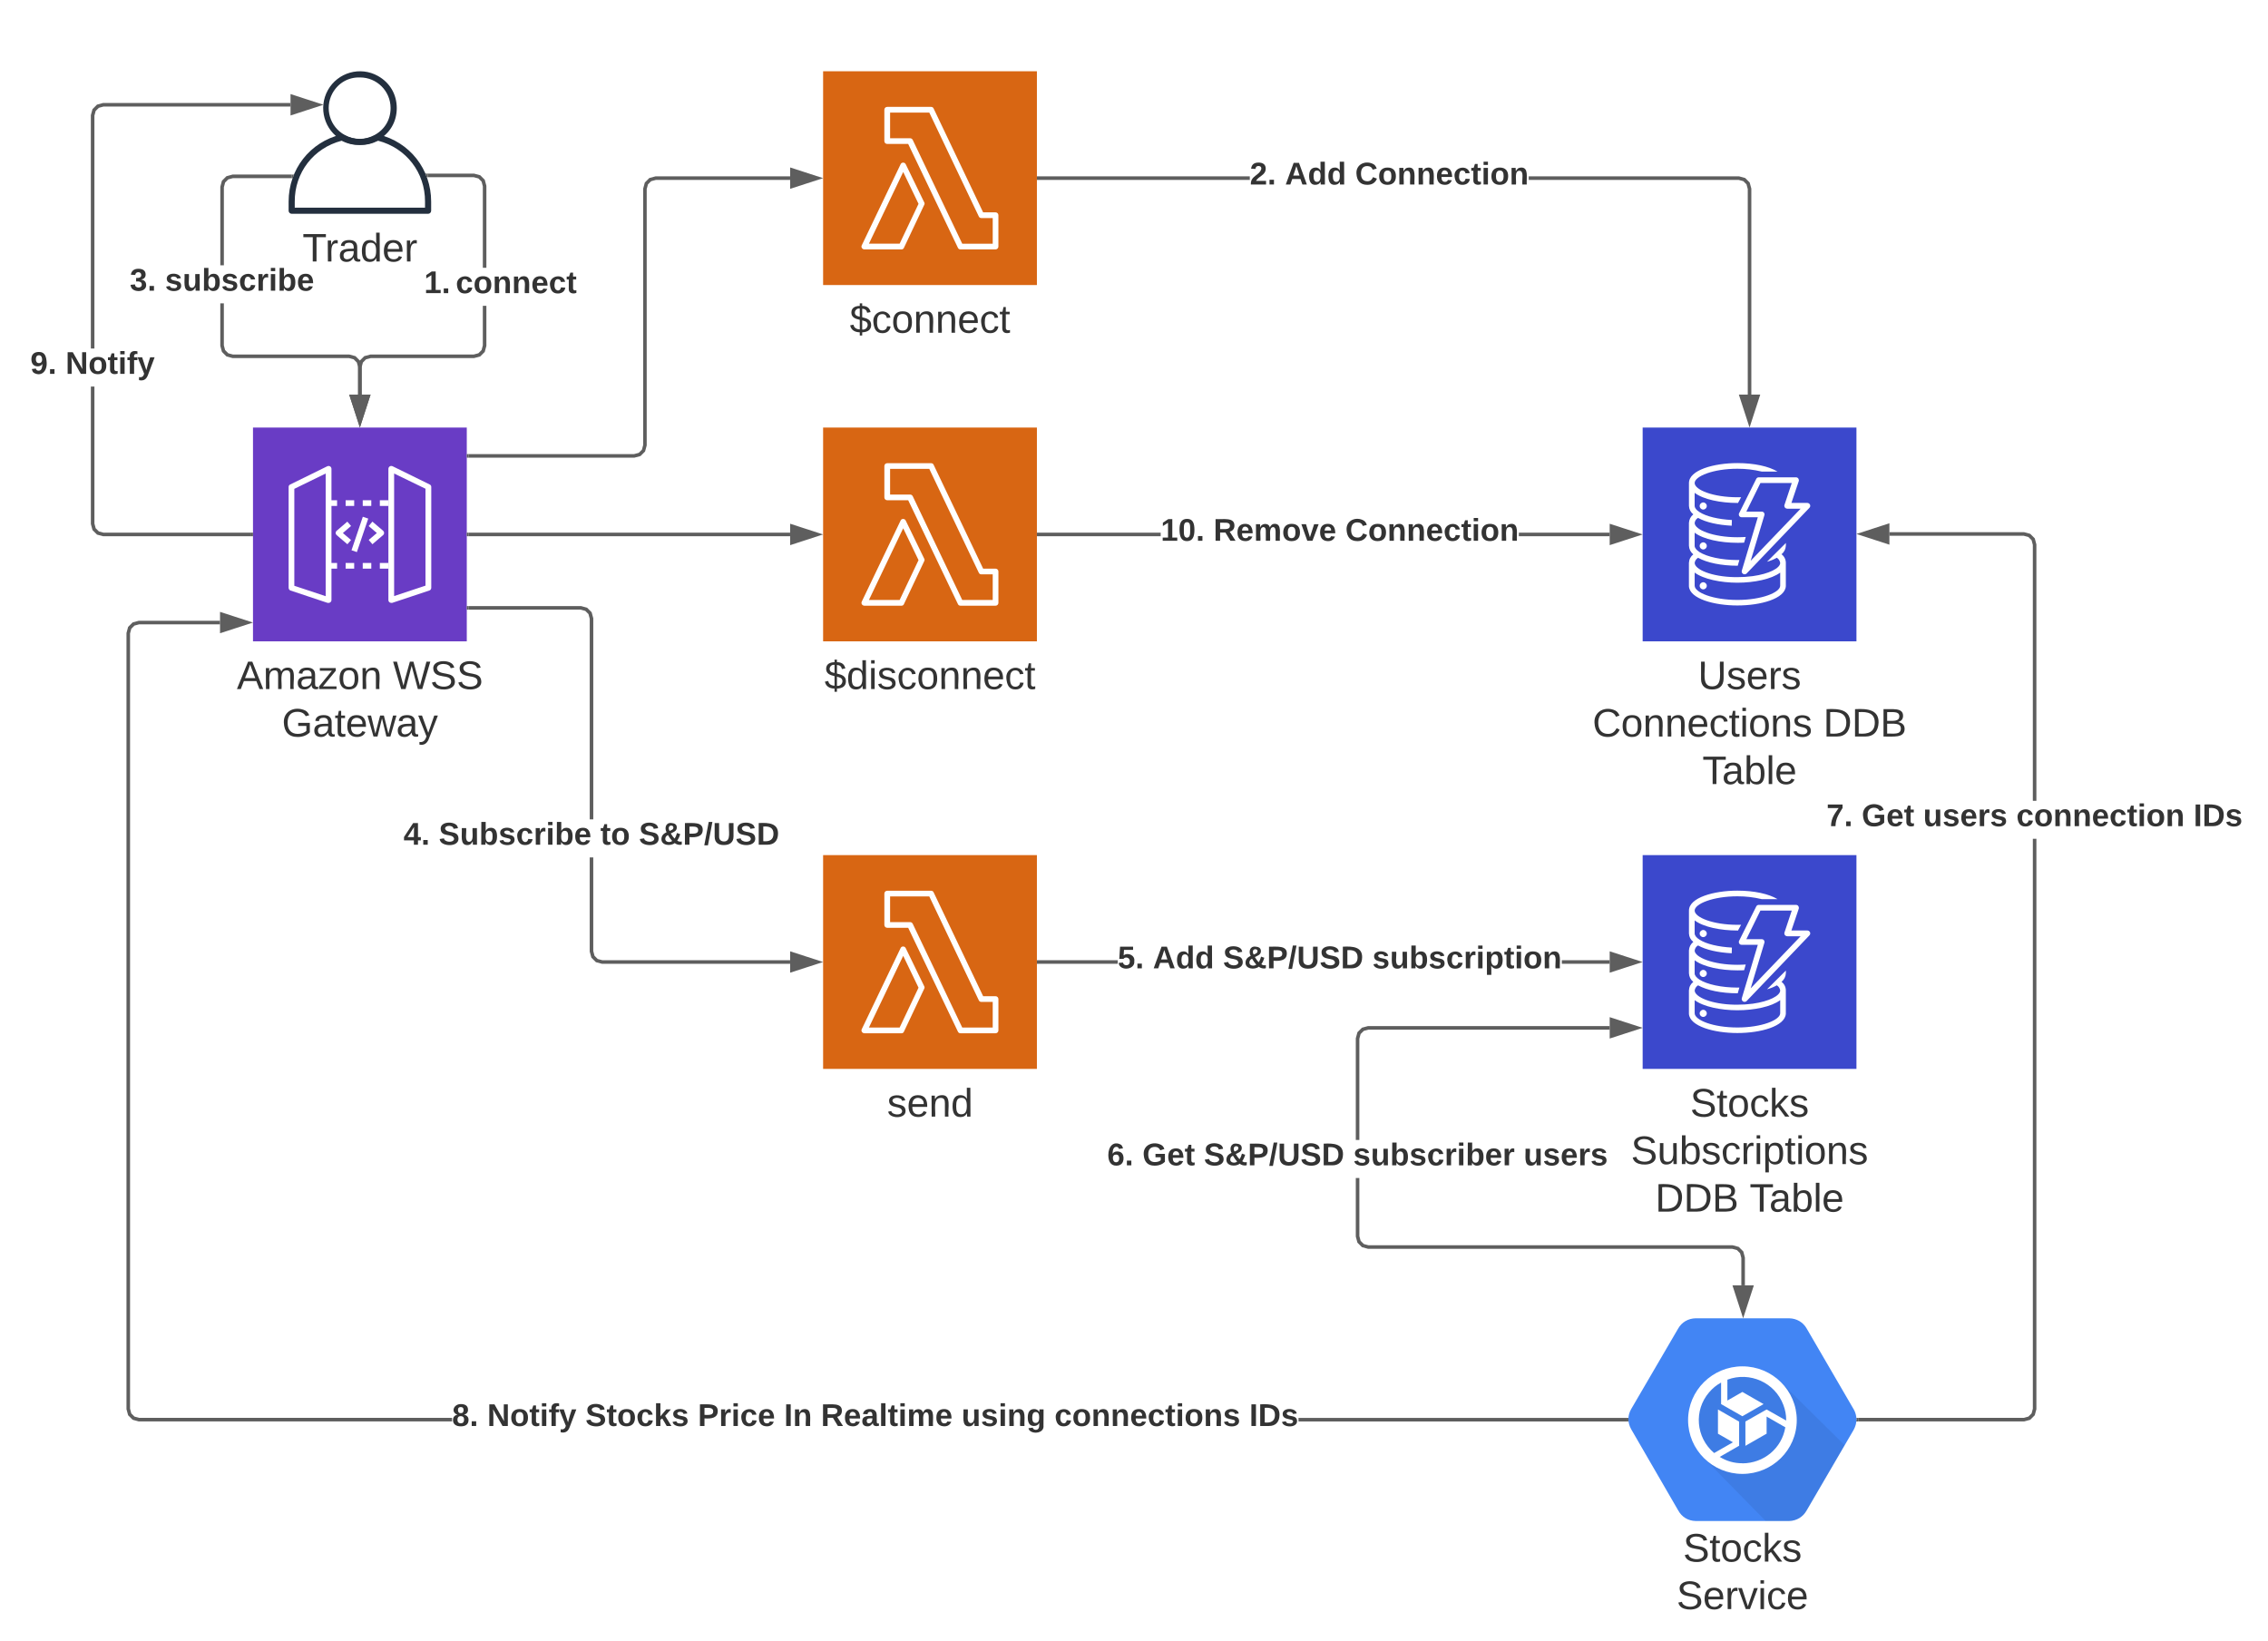 <svg xmlns="http://www.w3.org/2000/svg" xmlns:xlink="http://www.w3.org/1999/xlink" xmlns:lucid="lucid" width="1273" height="921"><g transform="translate(-398 0)" lucid:page-tab-id="0_0"><path d="M0 0h1870.87v1322.83H0z" fill="#fff"/><path d="M540 240h120v120H540V240z" stroke="#fff" stroke-opacity="0" fill="#693cc5"/><path d="M617.6 338.42c-.35 0-.64-.15-.93-.3-.43-.3-.67-.78-.67-1.3v-73.63c0-.55.3-1.1.77-1.4.48-.3 1.08-.3 1.6-.07l20.8 10.22c.56.23.9.77.9 1.38v56.56c.02.76-.4 1.37-1.1 1.6l-20.8 6.92h-.56zm1.62-72.62v68.78l17.6-5.84v-54.4zM582.4 338.42h-.52l-20.8-6.92c-.67-.23-1.1-.92-1.08-1.6v-56.57c0-.6.33-1.15.9-1.38l20.8-10.22c.52-.23 1.1-.23 1.6.08.48.3.75.85.75 1.4v73.6c0 .54-.24 1-.68 1.3-.28.24-.6.32-.98.32zm-19.2-9.6l17.6 5.83V265.8l-17.6 8.6z" stroke="#fff" stroke-opacity="0" fill="#fff"/><path d="M616 284h-4.8v-3.2h4.8zm-9.6 0h-4.8v-3.2h4.8zm-9.6 0H592v-3.2h4.8zm-9.6 0h-4.8v-3.2h4.8zM616 319.2h-4.8V316h4.8zm-9.6 0h-4.8V316h4.8zm-9.6 0H592V316h4.8zm-9.6 0h-4.8V316h4.8zM592.98 305.5l-6.02-5.13c-.67-.57-.75-1.6-.18-2.26l.18-.17 6-5.13 2.08 2.43-4.58 3.97 4.58 3.92zM607.04 305.5l-2.08-2.42 4.57-3.88-4.6-3.9 2.1-2.5 6 5.12c.68.57.76 1.6.2 2.26-.07.06-.12.12-.2.17z" stroke="#fff" stroke-opacity="0" fill="#fff"/><path d="M595.3 308.87l6.35-18.8 3.04 1.03-6.37 18.8-3.04-1.03z" stroke="#fff" stroke-opacity="0" stroke-width=".32" fill="#fff"/><use xlink:href="#a" transform="matrix(1,0,0,1,510,369) translate(20.926 17.778)"/><use xlink:href="#b" transform="matrix(1,0,0,1,510,369) translate(108.519 17.778)"/><use xlink:href="#c" transform="matrix(1,0,0,1,510,369) translate(46.204 44.444)"/><path d="M1320 240h120v120h-120V240z" stroke="#fff" stroke-opacity="0" stroke-width="2" fill="#3b48cc"/><path d="M1400.4 304.78l-10.6 10.55c2-.56 3.65-1.2 5.5-2.24 1.1.63 1.68 1.67 1.9 2.87 0 2.96-6.2 6.16-15.4 7.44-3.05.4-5.55.56-8.6.56h-1.58c-12.95-.24-22.42-4.3-22.42-8 .17-1.2.82-2.15 1.9-2.87 5 2.8 13.18 4.47 22.1 4.47h.17l.92-3.2h-1.1c-8.8 0-16.98-1.76-21.28-4.47-1.74-1.12-2.72-2.4-2.72-3.44v-7.44c4.9 3.76 14.64 5.68 24 5.68 1.25 0 2.5 0 3.76-.08l.92-3.2c-1.63.08-3.1.16-4.68.16-13.7 0-24-4.23-24-8 .17-1.27.82-2.23 1.9-2.87 4.42 2.5 11.22 4 18.9 4.4l.1-3.2c-7.56-.4-14.42-2-18.18-4.47-1.74-1.04-2.66-2.3-2.72-3.43v-7.36c4.9 3.76 14.64 5.68 24 5.68h.33l1.74-3.2h-2.07c-13.7 0-24-4.16-24-8 0-3.75 10.3-8 24-8 4.85 0 8.98.5 13.72 1.6h8.8c-4.83-2.95-13.1-4.78-22.52-4.78-13.17 0-27.2 3.9-27.2 11.2V284c.1 1.92.92 3.5 2.44 4.7-1.52 1.3-2.34 2.9-2.45 4.8v12.8c.1 2 .92 3.6 2.44 4.87-1.52 1.2-2.34 2.8-2.45 4.8V329.07c.43 7.05 14.2 10.8 27.2 10.8s26.78-3.75 27.2-10.87V315.88c-.04-1.9-.9-3.6-2.44-4.78 1.53-1.2 2.34-2.88 2.45-4.8zm-3.2 23.98c0 3.76-10.28 8-24 8-13.7 0-24-4.16-24-8v-7.35c4.9 3.68 14.64 5.68 24 5.68s19.1-2 24-5.67z" stroke="#fff" stroke-opacity="0" stroke-width="2" fill="#fff"/><path d="M1356 284.03c0 1.1-.9 2-2 2s-2-.9-2-2 .9-2 2-2 2 .9 2 2zM1356 306.43c0 1.1-.9 2-2 2s-2-.9-2-2 .9-2 2-2 2 .9 2 2zM1356 328.83c0 1.1-.9 2-2 2s-2-.9-2-2 .9-2 2-2 2 .9 2 2zM1377.2 322.37c-.3 0-.53-.06-.8-.22-.66-.38-.94-1.14-.74-1.85l8.98-29.95h-9.06c-.88.06-1.6-.65-1.6-1.58 0-.27.04-.54.2-.76l9.58-19.2c.28-.56.8-.88 1.45-.88h20.8c.9-.06 1.62.65 1.66 1.52.04.22 0 .38-.04.6l-4.13 12.25h8.97c.88.05 1.6.76 1.6 1.63 0 .43-.16.76-.44 1.1l-35.2 36.8c-.32.37-.72.54-1.24.54zm1-35.18h8.6c.53 0 .97.2 1.3.6.27.43.4.92.23 1.4l-7.7 25.6 28.03-29.24h-7.46c-.88 0-1.64-.65-1.68-1.52 0-.22 0-.44.08-.6l4.1-12.3h-17.6z" stroke="#fff" stroke-opacity="0" stroke-width="2" fill="#fff"/><use xlink:href="#d" transform="matrix(1,0,0,1,1290,369) translate(61.049 17.778)"/><use xlink:href="#e" transform="matrix(1,0,0,1,1290,369) translate(1.852 44.444)"/><use xlink:href="#f" transform="matrix(1,0,0,1,1290,369) translate(131.358 44.444)"/><use xlink:href="#g" transform="matrix(1,0,0,1,1290,369) translate(63.519 71.111)"/><path d="M860 40h120v120H860V40z" stroke="#fff" stroke-opacity="0" stroke-width="2" fill="#d86613"/><path d="M956.8 140h-19.72c-.64 0-1.15-.32-1.4-.88L907.75 80.8h-11.78c-.9 0-1.6-.72-1.6-1.6V61.6c0-.88.7-1.6 1.6-1.6h24.65c.64 0 1.15.32 1.4.88l27.8 58.32h6.97c.9 0 1.6.72 1.6 1.6v17.6c0 .88-.7 1.6-1.6 1.6zm-18.7-3.2h17.1v-14.4h-6.4c-.64 0-1.15-.32-1.4-.88L919.6 63.2H897.6v14.4h11.2c.65 0 1.16.32 1.48.88z" stroke="#fff" stroke-opacity="0" stroke-width="2" fill="#fff"/><path d="M903.96 140h-20.8c-.55 0-1.05-.3-1.37-.73-.33-.54-.33-1.12-.08-1.6L903.5 92.2c.24-.58.8-.92 1.4-.92.65 0 1.18.34 1.46.88l10.4 21.43c.26.43.26.92 0 1.4L905.42 139c-.2.63-.77 1.02-1.44 1.02zm-18.24-3.22h17.24l10.6-22.36-8.6-17.88z" stroke="#fff" stroke-opacity="0" stroke-width="2" fill="#fff"/><use xlink:href="#h" transform="matrix(1,0,0,1,830,169) translate(44.938 17.778)"/><path d="M841.5 101h-75.37l-2.64.7-1.8 1.8-.7 2.63v143.9l-.92 3.42-2.53 2.53-3.42.92H661v-2h92.87l2.64-.7 1.8-1.8.7-2.63v-143.9l.92-3.42 2.53-2.53 3.42-.92h75.63z" fill="#5e5e5e"/><path d="M661.03 256.9H660v-2h1.03zM856.76 100l-14.26 4.64v-9.28z" fill="#5e5e5e"/><path d="M860 100l-18.5 6V94zm-16.5 3.26l10.03-3.26-10.03-3.26z" fill="#5e5e5e"/><path d="M860 240h120v120H860V240z" stroke="#fff" stroke-opacity="0" stroke-width="2" fill="#d86613"/><path d="M956.8 340h-19.72c-.64 0-1.15-.32-1.4-.88l-27.92-58.32h-11.78c-.9 0-1.6-.72-1.6-1.6v-17.6c0-.88.7-1.6 1.6-1.6h24.65c.64 0 1.15.32 1.4.88l27.8 58.32h6.97c.9 0 1.6.72 1.6 1.6v17.6c0 .88-.7 1.6-1.6 1.6zm-18.7-3.2h17.1v-14.4h-6.4c-.64 0-1.15-.32-1.4-.88l-27.8-58.32H897.6v14.4h11.2c.65 0 1.16.32 1.48.88z" stroke="#fff" stroke-opacity="0" stroke-width="2" fill="#fff"/><path d="M903.96 340h-20.8c-.55 0-1.05-.3-1.37-.73-.33-.54-.33-1.12-.08-1.6l21.78-45.46c.24-.58.8-.92 1.4-.92.65 0 1.18.34 1.46.88l10.4 21.43c.26.43.26.92 0 1.4L905.42 339c-.2.63-.77 1.02-1.44 1.02zm-18.24-3.22h17.24l10.6-22.36-8.6-17.88z" stroke="#fff" stroke-opacity="0" stroke-width="2" fill="#fff"/><use xlink:href="#i" transform="matrix(1,0,0,1,830,369) translate(30.772 17.778)"/><path d="M1377.55 99.92l2.53 2.53.92 3.42V221.5h-2V106.13l-.7-2.64-1.8-1.8-2.63-.7h-117.82v-2h118.08zM981 101v-2h118.5v2z" fill="#5e5e5e"/><path d="M981.03 101H980v-2h1.03zM1380 236.76l-4.64-14.26h9.28z" fill="#5e5e5e"/><path d="M1380 240l-6-18.5h12zm-3.26-16.5l3.26 10.03 3.26-10.03z" fill="#5e5e5e"/><use xlink:href="#j" transform="matrix(1,0,0,1,1099.51,89.333) translate(0 14.222)"/><use xlink:href="#k" transform="matrix(1,0,0,1,1099.51,89.333) translate(19.753 14.222)"/><use xlink:href="#l" transform="matrix(1,0,0,1,1099.51,89.333) translate(59.111 14.222)"/><path d="M1049.48 301H981v-2h68.48zm252.02 0h-50.98v-2h50.98z" fill="#5e5e5e"/><path d="M981.03 301H980v-2h1.03zM1316.76 300l-14.26 4.64v-9.28z" fill="#5e5e5e"/><path d="M1320 300l-18.5 6v-12zm-16.5 3.26l10.03-3.26-10.03-3.26z" fill="#5e5e5e"/><use xlink:href="#m" transform="matrix(1,0,0,1,1049.481,289.333) translate(0 14.222)"/><use xlink:href="#n" transform="matrix(1,0,0,1,1049.481,289.333) translate(29.63 14.222)"/><use xlink:href="#l" transform="matrix(1,0,0,1,1049.481,289.333) translate(103.605 14.222)"/><path d="M638.32 120h-76.64c-.88 0-1.68-.76-1.68-1.7v-5.12c0-18.18 11.92-33.43 29.52-37.7.48-.1.88-.05 1.28.17 5.92 3.2 12.48 3.2 18.4 0 .4-.22.8-.26 1.2-.17C628.08 79.75 640 95 640 113.18v5.13c0 .94-.8 1.7-1.68 1.7zm-74.88-3.43h73.12v-3.4C636.64 96.83 626 83.1 610.24 79c-3.36 1.65-6.48 2.4-10.24 2.4s-6.88-.7-10.24-2.4c-15.76 4.1-26.4 17.82-26.32 34.18z" stroke="#fff" stroke-opacity="0" fill="#232f3e"/><path d="M600 81.3c-3.67 0-6.8-.78-10.03-2.56-9.95-5.58-13.5-18.2-7.93-28.17 5.58-9.95 18.17-13.5 28.1-7.93 6.72 3.76 10.56 10.33 10.56 18.05 0 7.76-3.93 14.36-10.74 18.04-3.22 1.73-6.32 2.56-9.95 2.56zm0-37.83c-6.6-.17-12.26 3.18-15.44 8.96-4.5 8.4-1.4 18.8 6.94 23.34 5.4 2.93 11.36 2.93 16.77 0 5.7-3.1 9-8.68 8.96-15.2-.04-9.5-7.76-17.14-17.22-17.1z" stroke="#fff" stroke-opacity="0" fill="#232f3e"/><use xlink:href="#o" transform="matrix(1,0,0,1,530,129) translate(37.778 17.778)"/><path d="M661 300h180.5" stroke="#5e5e5e" stroke-width="2" fill="none"/><path d="M661.03 301H660v-2h1.03z" fill="#5e5e5e"/><path d="M856.76 300l-14.26 4.64v-9.28z" stroke="#5e5e5e" stroke-width="2" fill="#5e5e5e"/><path d="M1025.36 541H981v-2h44.36zm276.14 0h-26.86v-2h26.86z" fill="#5e5e5e"/><path d="M981.03 541H980v-2h1.03zM1316.76 540l-14.26 4.64v-9.28z" fill="#5e5e5e"/><path d="M1320 540l-18.5 6v-12zm-16.5 3.26l10.03-3.26-10.03-3.26z" fill="#5e5e5e"/><use xlink:href="#p" transform="matrix(1,0,0,1,1025.358,529.333) translate(0 14.222)"/><use xlink:href="#k" transform="matrix(1,0,0,1,1025.358,529.333) translate(19.753 14.222)"/><use xlink:href="#q" transform="matrix(1,0,0,1,1025.358,529.333) translate(59.111 14.222)"/><use xlink:href="#r" transform="matrix(1,0,0,1,1025.358,529.333) translate(142.914 14.222)"/><path d="M860 480h120v120H860V480z" stroke="#fff" stroke-opacity="0" stroke-width="2" fill="#d86613"/><path d="M956.8 580h-19.72c-.64 0-1.15-.32-1.4-.88l-27.92-58.32h-11.78c-.9 0-1.6-.72-1.6-1.6v-17.6c0-.88.7-1.6 1.6-1.6h24.65c.64 0 1.15.32 1.4.88l27.8 58.32h6.97c.9 0 1.6.72 1.6 1.6v17.6c0 .88-.7 1.6-1.6 1.6zm-18.7-3.2h17.1v-14.4h-6.4c-.64 0-1.15-.32-1.4-.88l-27.8-58.32H897.6v14.4h11.2c.65 0 1.16.32 1.48.88z" stroke="#fff" stroke-opacity="0" stroke-width="2" fill="#fff"/><path d="M903.96 580h-20.8c-.55 0-1.05-.3-1.37-.73-.33-.54-.33-1.12-.08-1.6l21.78-45.46c.24-.58.8-.92 1.4-.92.65 0 1.18.34 1.46.88l10.4 21.43c.26.43.26.92 0 1.4L905.42 579c-.2.63-.77 1.02-1.44 1.02zm-18.24-3.22h17.24l10.6-22.36-8.6-17.88z" stroke="#fff" stroke-opacity="0" stroke-width="2" fill="#fff"/><use xlink:href="#s" transform="matrix(1,0,0,1,830,609) translate(65.926 17.778)"/><path d="M731 533.87l.7 2.64 1.8 1.8 2.63.7H841.5v2H735.87l-3.42-.92-2.53-2.53-.92-3.42v-52.86h2zm-3.45-192.74l2.53 2.53.92 3.4v112.88h-2v-112.6l-.7-2.64-1.8-1.78-2.63-.72H661v-2h63.13z" fill="#5e5e5e"/><path d="M661.03 342.2H660v-2h1.03zM856.76 540l-14.26 4.64v-9.28z" fill="#5e5e5e"/><path d="M860 540l-18.5 6v-12zm-16.5 3.26l10.03-3.26-10.03-3.26z" fill="#5e5e5e"/><use xlink:href="#t" transform="matrix(1,0,0,1,624.519,459.936) translate(0 14.222)"/><use xlink:href="#u" transform="matrix(1,0,0,1,624.519,459.936) translate(19.753 14.222)"/><use xlink:href="#v" transform="matrix(1,0,0,1,624.519,459.936) translate(110.469 14.222)"/><use xlink:href="#w" transform="matrix(1,0,0,1,624.519,459.936) translate(132.099 14.222)"/><path d="M1541 791.03l-.92 3.4-2.53 2.54-3.42.92h-93.17v-2h92.9l2.65-.72 1.8-1.78.7-2.64v-319.9h2zm-3.45-491.38l2.53 2.53.92 3.42v143.92h-2V305.86l-.7-2.64-1.8-1.78-2.63-.7h-75.37v-2h75.63z" fill="#5e5e5e"/><path d="M1440.98 797.9h-1.13l.15-1.37-.1-.63h1.08zM1457.5 304.36l-14.26-4.63 14.26-4.64z" fill="#5e5e5e"/><path d="M1458.5 305.74l-18.5-6 18.5-6.02zm-12.03-6l10.03 3.25v-6.53z" fill="#5e5e5e"/><use xlink:href="#x" transform="matrix(1,0,0,1,1423.185,449.519) translate(0 14.222)"/><use xlink:href="#y" transform="matrix(1,0,0,1,1423.185,449.519) translate(19.753 14.222)"/><use xlink:href="#z" transform="matrix(1,0,0,1,1423.185,449.519) translate(54.272 14.222)"/><use xlink:href="#A" transform="matrix(1,0,0,1,1423.185,449.519) translate(106.568 14.222)"/><use xlink:href="#B" transform="matrix(1,0,0,1,1423.185,449.519) translate(206.025 14.222)"/><path d="M521.5 350.46h-45.37l-2.64.7-1.8 1.8-.7 2.63v435.16l.7 2.64 1.8 1.78 2.63.72h175.6v2H475.86l-3.42-.93-2.53-2.53-.92-3.4v-435.7l.92-3.43 2.53-2.52 3.42-.92h45.63zm789.55 445.44v2h-184.22v-2z" fill="#5e5e5e"/><path d="M1312 796.54l.18 1.36h-1.16v-2h1.07zM536.76 349.46l-14.26 4.64v-9.28z" fill="#5e5e5e"/><path d="M540 349.46l-18.5 6v-12zm-16.5 3.26l10.03-3.26-10.03-3.26z" fill="#5e5e5e"/><use xlink:href="#C" transform="matrix(1,0,0,1,651.721,786.228) translate(0 14.222)"/><use xlink:href="#D" transform="matrix(1,0,0,1,651.721,786.228) translate(19.753 14.222)"/><use xlink:href="#E" transform="matrix(1,0,0,1,651.721,786.228) translate(74.864 14.222)"/><use xlink:href="#F" transform="matrix(1,0,0,1,651.721,786.228) translate(137.975 14.222)"/><use xlink:href="#G" transform="matrix(1,0,0,1,651.721,786.228) translate(186.37 14.222)"/><use xlink:href="#H" transform="matrix(1,0,0,1,651.721,786.228) translate(207.062 14.222)"/><use xlink:href="#I" transform="matrix(1,0,0,1,651.721,786.228) translate(285.975 14.222)"/><use xlink:href="#J" transform="matrix(1,0,0,1,651.721,786.228) translate(338.173 14.222)"/><use xlink:href="#B" transform="matrix(1,0,0,1,651.721,786.228) translate(447.506 14.222)"/><path d="M671 194.13l-.92 3.42-2.53 2.53-3.42.92h-58l-2.64.7-1.8 1.8-.7 2.63v15.37h-2v-15.63l.92-3.42 2.53-2.53 3.42-.92h58l2.64-.7 1.8-1.8.7-2.63v-22.2h2zm-3.45-95.76l2.53 2.53.92 3.4v46.03h-2v-45.75l-.7-2.64-1.8-1.78-2.63-.7h-25.72v-2h25.98z" fill="#5e5e5e"/><path d="M638.17 99.45h-.67l-.66-1.88-.06-.12h1.4zM600 236.76l-4.64-14.26h9.28z" fill="#5e5e5e"/><path d="M600 240l-6-18.5h12zm-3.26-16.5l3.26 10.03 3.26-10.03z" fill="#5e5e5e"/><use xlink:href="#K" transform="matrix(1,0,0,1,636.025,150.329) translate(0 14.222)"/><use xlink:href="#L" transform="matrix(1,0,0,1,636.025,150.329) translate(17.778 14.222)"/><path d="M523.65 193.87l.7 2.64 1.8 1.8 2.63.7h65.35l3.42.92 2.53 2.53.92 3.42v15.63h-2v-15.37l-.7-2.64-1.8-1.8-2.63-.7h-65.35l-3.42-.92-2.53-2.53-.92-3.42v-23.85h2zm38-93.88h-32.87l-2.64.7-1.78 1.78-.7 2.65v43.82h-2v-44.1l.9-3.4 2.54-2.53 3.42-.93h33.13z" fill="#5e5e5e"/><path d="M562.3 100h-.68v-2H563zM600 236.76l-4.64-14.26h9.28z" fill="#5e5e5e"/><path d="M600 240l-6-18.5h12zm-3.26-16.5l3.26 10.03 3.26-10.03z" fill="#5e5e5e"/><g><use xlink:href="#M" transform="matrix(1,0,0,1,470.871,148.947) translate(0 14.222)"/><use xlink:href="#N" transform="matrix(1,0,0,1,470.871,148.947) translate(19.753 14.222)"/></g><path d="M451 293.87l.7 2.64 1.8 1.8 2.63.7H539v2h-83.13l-3.42-.92-2.53-2.53-.92-3.42v-77.16h2zM561.07 59.8H456.13l-2.64.72-1.8 1.78-.7 2.64v130.7h-2V64.66l.92-3.4 2.53-2.54 3.42-.92h105.2z" fill="#5e5e5e"/><path d="M540 301h-1.03v-2H540zM576.33 58.8l-14.26 4.64v-9.27z" fill="#5e5e5e"/><path d="M579.57 58.8l-18.5 6.02V52.8zm-16.5 3.26l10.03-3.25-10.03-3.25z" fill="#5e5e5e"/><g><use xlink:href="#O" transform="matrix(1,0,0,1,415.037,195.632) translate(0 14.222)"/><use xlink:href="#P" transform="matrix(1,0,0,1,415.037,195.632) translate(19.753 14.222)"/></g><path d="M1320 480h120v120h-120V480z" stroke="#fff" stroke-opacity="0" stroke-width="2" fill="#3b48cc"/><path d="M1400.4 544.78l-10.6 10.55c2-.56 3.65-1.2 5.5-2.24 1.1.63 1.68 1.67 1.9 2.87 0 2.96-6.2 6.16-15.4 7.44-3.05.4-5.55.56-8.6.56h-1.58c-12.95-.24-22.42-4.3-22.42-8 .17-1.2.82-2.15 1.9-2.87 5 2.8 13.18 4.47 22.1 4.47h.17l.92-3.2h-1.1c-8.8 0-16.98-1.76-21.28-4.47-1.74-1.12-2.72-2.4-2.72-3.44v-7.44c4.9 3.76 14.64 5.68 24 5.68 1.25 0 2.5 0 3.76-.08l.92-3.2c-1.63.08-3.1.16-4.68.16-13.7 0-24-4.23-24-8 .17-1.27.82-2.23 1.9-2.87 4.42 2.5 11.22 4 18.9 4.4l.1-3.2c-7.56-.4-14.42-2-18.18-4.47-1.74-1.04-2.66-2.3-2.72-3.43v-7.36c4.9 3.76 14.64 5.68 24 5.68h.33l1.74-3.2h-2.07c-13.7 0-24-4.16-24-8 0-3.75 10.3-8 24-8 4.85 0 8.98.5 13.72 1.6h8.8c-4.83-2.95-13.1-4.78-22.52-4.78-13.17 0-27.2 3.9-27.2 11.2V524c.1 1.92.92 3.5 2.44 4.7-1.52 1.3-2.34 2.9-2.45 4.8v12.8c.1 2 .92 3.6 2.44 4.87-1.52 1.2-2.34 2.8-2.45 4.8V569.07c.43 7.05 14.2 10.8 27.2 10.8s26.78-3.75 27.2-10.87V555.88c-.04-1.9-.9-3.6-2.44-4.78 1.53-1.2 2.34-2.88 2.45-4.8zm-3.2 23.98c0 3.76-10.28 8-24 8-13.7 0-24-4.16-24-8v-7.35c4.9 3.68 14.64 5.68 24 5.68s19.1-2 24-5.67z" stroke="#fff" stroke-opacity="0" stroke-width="2" fill="#fff"/><path d="M1356 524.03c0 1.1-.9 2-2 2s-2-.9-2-2 .9-2 2-2 2 .9 2 2zM1356 546.43c0 1.1-.9 2-2 2s-2-.9-2-2 .9-2 2-2 2 .9 2 2zM1356 568.83c0 1.1-.9 2-2 2s-2-.9-2-2 .9-2 2-2 2 .9 2 2zM1377.2 562.37c-.3 0-.53-.06-.8-.22-.66-.38-.94-1.14-.74-1.85l8.98-29.95h-9.06c-.88.06-1.6-.65-1.6-1.58 0-.27.04-.54.2-.76l9.58-19.2c.28-.56.8-.88 1.45-.88h20.8c.9-.06 1.62.65 1.66 1.52.04.22 0 .38-.04.6l-4.13 12.25h8.97c.88.05 1.6.76 1.6 1.63 0 .43-.16.76-.44 1.1l-35.2 36.8c-.32.37-.72.54-1.24.54zm1-35.18h8.6c.53 0 .97.2 1.3.6.27.43.4.92.23 1.4l-7.7 25.6 28.03-29.24h-7.46c-.88 0-1.64-.65-1.68-1.52 0-.22 0-.44.08-.6l4.1-12.3h-17.6z" stroke="#fff" stroke-opacity="0" stroke-width="2" fill="#fff"/><g><use xlink:href="#Q" transform="matrix(1,0,0,1,1290,609) translate(56.667 17.778)"/><use xlink:href="#R" transform="matrix(1,0,0,1,1290,609) translate(23.426 44.444)"/><use xlink:href="#S" transform="matrix(1,0,0,1,1290,609) translate(37.037 71.111)"/><use xlink:href="#g" transform="matrix(1,0,0,1,1290,609) translate(90 71.111)"/></g><path d="M1438.46 791.1l-26.36-45.3c-2.05-3.64-5.64-5.7-9.86-5.8h-52.48c-4.22.1-7.8 2.16-9.86 5.8l-26.36 45.18c-2.05 3.53-2.05 7.62 0 11.26l26.36 45.52c2.05 3.75 5.5 5.92 9.86 6.03h52.48c4.22-.12 7.8-2.3 9.86-6.04l26.36-45.18c2.05-3.75 2.05-7.85 0-11.5z" stroke="#000" stroke-opacity="0" fill="#4285f4"/><path d="M1397.5 775.77l-20.95-7.25-19.67 8.1-8.68 18.07 6.2 23.78 34.67 35.3h13.2c4.26-.18 7.83-2.3 9.88-5.98l21.2-36.57z" stroke="#000" stroke-opacity="0" fill-opacity=".07"/><path d="M1376 766.97c-16.84 0-30.5 13.52-30.5 30.2 0 16.65 13.66 30.18 30.5 30.18 16.83 0 30.5-13.53 30.5-30.2 0-16.66-13.67-30.18-30.5-30.18zm0 54.4c-4.7 0-8.73-1.15-12.75-3.56l10.9-6.27V798l-11.88-6.82v13.6l8.42 4.82-10.56 6.03c-10.3-8.7-11.53-23.97-2.8-34.1 2-2.3 4.02-4 6.7-5.45v12.08l11.95 6.82 11.9-6.82-11.9-6.82-8.42 4.83v-11.72c12.62-4.7 26.7 1.63 31.4 14.13 1.1 2.9 1.6 5.5 1.6 8.58v.24l-10.98-6.22-11.9 6.76v13.65l11.9-6.83v-9.6l10.5 6.03c-1.97 11.78-12.03 20.17-24.1 20.23z" stroke="#000" stroke-opacity="0" fill="#fff"/><g><use xlink:href="#Q" transform="matrix(1,0,0,1,1312,858.79) translate(30.667 17.778)"/><use xlink:href="#T" transform="matrix(1,0,0,1,1312,858.79) translate(27.025 44.444)"/></g><path d="M1161 693.87l.7 2.64 1.8 1.8 2.63.7h204.4l3.43.92 2.53 2.53.9 3.42v15.63h-2v-15.37l-.7-2.64-1.78-1.8-2.64-.7h-204.4l-3.43-.92-2.53-2.53-.92-3.42v-32.9h2zm140.5-115.9h-135.37l-2.64.7-1.8 1.78-.7 2.64v56.8h-2v-57.07l.92-3.42 2.53-2.52 3.42-.92h135.63zM1376.4 736.76l-4.63-14.26h9.28z" fill="#5e5e5e"/><path d="M1376.4 740l-6-18.5h12.02zm-3.25-16.5l3.26 10.03 3.27-10.03zM1316.76 576.96l-14.26 4.63v-9.28z" fill="#5e5e5e"/><path d="M1320 576.96l-18.5 6v-12zm-16.5 3.26l10.03-3.26-10.03-3.26z" fill="#5e5e5e"/><g><use xlink:href="#U" transform="matrix(1,0,0,1,1019.457,639.905) translate(0 14.222)"/><use xlink:href="#y" transform="matrix(1,0,0,1,1019.457,639.905) translate(19.753 14.222)"/><use xlink:href="#q" transform="matrix(1,0,0,1,1019.457,639.905) translate(54.272 14.222)"/><use xlink:href="#V" transform="matrix(1,0,0,1,1019.457,639.905) translate(138.074 14.222)"/><use xlink:href="#W" transform="matrix(1,0,0,1,1019.457,639.905) translate(233.728 14.222)"/></g><defs><path fill="#333" d="M205 0l-28-72H64L36 0H1l101-248h38L239 0h-34zm-38-99l-47-123c-12 45-31 82-46 123h93" id="X"/><path fill="#333" d="M210-169c-67 3-38 105-44 169h-31v-121c0-29-5-50-35-48C34-165 62-65 56 0H25l-1-190h30c1 10-1 24 2 32 10-44 99-50 107 0 11-21 27-35 58-36 85-2 47 119 55 194h-31v-121c0-29-5-49-35-48" id="Y"/><path fill="#333" d="M141-36C126-15 110 5 73 4 37 3 15-17 15-53c-1-64 63-63 125-63 3-35-9-54-41-54-24 1-41 7-42 31l-33-3c5-37 33-52 76-52 45 0 72 20 72 64v82c-1 20 7 32 28 27v20c-31 9-61-2-59-35zM48-53c0 20 12 33 32 33 41-3 63-29 60-74-43 2-92-5-92 41" id="Z"/><path fill="#333" d="M9 0v-24l116-142H16v-24h144v24L44-24h123V0H9" id="aa"/><path fill="#333" d="M100-194c62-1 85 37 85 99 1 63-27 99-86 99S16-35 15-95c0-66 28-99 85-99zM99-20c44 1 53-31 53-75 0-43-8-75-51-75s-53 32-53 75 10 74 51 75" id="ab"/><path fill="#333" d="M117-194c89-4 53 116 60 194h-32v-121c0-31-8-49-39-48C34-167 62-67 57 0H25l-1-190h30c1 10-1 24 2 32 11-22 29-35 61-36" id="ac"/><g id="a"><use transform="matrix(0.062,0,0,0.062,0,0)" xlink:href="#X"/><use transform="matrix(0.062,0,0,0.062,14.815,0)" xlink:href="#Y"/><use transform="matrix(0.062,0,0,0.062,33.272,0)" xlink:href="#Z"/><use transform="matrix(0.062,0,0,0.062,45.617,0)" xlink:href="#aa"/><use transform="matrix(0.062,0,0,0.062,56.728,0)" xlink:href="#ab"/><use transform="matrix(0.062,0,0,0.062,69.074,0)" xlink:href="#ac"/></g><path fill="#333" d="M266 0h-40l-56-210L115 0H75L2-248h35L96-30l15-64 43-154h32l59 218 59-218h35" id="ad"/><path fill="#333" d="M185-189c-5-48-123-54-124 2 14 75 158 14 163 119 3 78-121 87-175 55-17-10-28-26-33-46l33-7c5 56 141 63 141-1 0-78-155-14-162-118-5-82 145-84 179-34 5 7 8 16 11 25" id="ae"/><g id="b"><use transform="matrix(0.062,0,0,0.062,0,0)" xlink:href="#ad"/><use transform="matrix(0.062,0,0,0.062,20.926,0)" xlink:href="#ae"/><use transform="matrix(0.062,0,0,0.062,35.741,0)" xlink:href="#ae"/></g><path fill="#333" d="M143 4C61 4 22-44 18-125c-5-107 100-154 193-111 17 8 29 25 37 43l-32 9c-13-25-37-40-76-40-61 0-88 39-88 99 0 61 29 100 91 101 35 0 62-11 79-27v-45h-74v-28h105v86C228-13 192 4 143 4" id="af"/><path fill="#333" d="M59-47c-2 24 18 29 38 22v24C64 9 27 4 27-40v-127H5v-23h24l9-43h21v43h35v23H59v120" id="ag"/><path fill="#333" d="M100-194c63 0 86 42 84 106H49c0 40 14 67 53 68 26 1 43-12 49-29l28 8c-11 28-37 45-77 45C44 4 14-33 15-96c1-61 26-98 85-98zm52 81c6-60-76-77-97-28-3 7-6 17-6 28h103" id="ah"/><path fill="#333" d="M206 0h-36l-40-164L89 0H53L-1-190h32L70-26l43-164h34l41 164 42-164h31" id="ai"/><path fill="#333" d="M179-190L93 31C79 59 56 82 12 73V49c39 6 53-20 64-50L1-190h34L92-34l54-156h33" id="aj"/><g id="c"><use transform="matrix(0.062,0,0,0.062,0,0)" xlink:href="#af"/><use transform="matrix(0.062,0,0,0.062,17.284,0)" xlink:href="#Z"/><use transform="matrix(0.062,0,0,0.062,29.63,0)" xlink:href="#ag"/><use transform="matrix(0.062,0,0,0.062,35.802,0)" xlink:href="#ah"/><use transform="matrix(0.062,0,0,0.062,48.148,0)" xlink:href="#ai"/><use transform="matrix(0.062,0,0,0.062,64.136,0)" xlink:href="#Z"/><use transform="matrix(0.062,0,0,0.062,76.481,0)" xlink:href="#aj"/></g><path fill="#333" d="M232-93c-1 65-40 97-104 97C67 4 28-28 28-90v-158h33c8 89-33 224 67 224 102 0 64-133 71-224h33v155" id="ak"/><path fill="#333" d="M135-143c-3-34-86-38-87 0 15 53 115 12 119 90S17 21 10-45l28-5c4 36 97 45 98 0-10-56-113-15-118-90-4-57 82-63 122-42 12 7 21 19 24 35" id="al"/><path fill="#333" d="M114-163C36-179 61-72 57 0H25l-1-190h30c1 12-1 29 2 39 6-27 23-49 58-41v29" id="am"/><g id="d"><use transform="matrix(0.062,0,0,0.062,0,0)" xlink:href="#ak"/><use transform="matrix(0.062,0,0,0.062,15.988,0)" xlink:href="#al"/><use transform="matrix(0.062,0,0,0.062,27.099,0)" xlink:href="#ah"/><use transform="matrix(0.062,0,0,0.062,39.444,0)" xlink:href="#am"/><use transform="matrix(0.062,0,0,0.062,46.79,0)" xlink:href="#al"/></g><path fill="#333" d="M212-179c-10-28-35-45-73-45-59 0-87 40-87 99 0 60 29 101 89 101 43 0 62-24 78-52l27 14C228-24 195 4 139 4 59 4 22-46 18-125c-6-104 99-153 187-111 19 9 31 26 39 46" id="an"/><path fill="#333" d="M96-169c-40 0-48 33-48 73s9 75 48 75c24 0 41-14 43-38l32 2c-6 37-31 61-74 61-59 0-76-41-82-99-10-93 101-131 147-64 4 7 5 14 7 22l-32 3c-4-21-16-35-41-35" id="ao"/><path fill="#333" d="M24-231v-30h32v30H24zM24 0v-190h32V0H24" id="ap"/><g id="e"><use transform="matrix(0.062,0,0,0.062,0,0)" xlink:href="#an"/><use transform="matrix(0.062,0,0,0.062,15.988,0)" xlink:href="#ab"/><use transform="matrix(0.062,0,0,0.062,28.333,0)" xlink:href="#ac"/><use transform="matrix(0.062,0,0,0.062,40.679,0)" xlink:href="#ac"/><use transform="matrix(0.062,0,0,0.062,53.025,0)" xlink:href="#ah"/><use transform="matrix(0.062,0,0,0.062,65.37,0)" xlink:href="#ao"/><use transform="matrix(0.062,0,0,0.062,76.481,0)" xlink:href="#ag"/><use transform="matrix(0.062,0,0,0.062,82.654,0)" xlink:href="#ap"/><use transform="matrix(0.062,0,0,0.062,87.531,0)" xlink:href="#ab"/><use transform="matrix(0.062,0,0,0.062,99.877,0)" xlink:href="#ac"/><use transform="matrix(0.062,0,0,0.062,112.222,0)" xlink:href="#al"/></g><path fill="#333" d="M30-248c118-7 216 8 213 122C240-48 200 0 122 0H30v-248zM63-27c89 8 146-16 146-99s-60-101-146-95v194" id="aq"/><path fill="#333" d="M160-131c35 5 61 23 61 61C221 17 115-2 30 0v-248c76 3 177-17 177 60 0 33-19 50-47 57zm-97-11c50-1 110 9 110-42 0-47-63-36-110-37v79zm0 115c55-2 124 14 124-45 0-56-70-42-124-44v89" id="ar"/><g id="f"><use transform="matrix(0.062,0,0,0.062,0,0)" xlink:href="#aq"/><use transform="matrix(0.062,0,0,0.062,15.988,0)" xlink:href="#aq"/><use transform="matrix(0.062,0,0,0.062,31.975,0)" xlink:href="#ar"/></g><path fill="#333" d="M127-220V0H93v-220H8v-28h204v28h-85" id="as"/><path fill="#333" d="M115-194c53 0 69 39 70 98 0 66-23 100-70 100C84 3 66-7 56-30L54 0H23l1-261h32v101c10-23 28-34 59-34zm-8 174c40 0 45-34 45-75 0-40-5-75-45-74-42 0-51 32-51 76 0 43 10 73 51 73" id="at"/><path fill="#333" d="M24 0v-261h32V0H24" id="au"/><g id="g"><use transform="matrix(0.062,0,0,0.062,0,0)" xlink:href="#as"/><use transform="matrix(0.062,0,0,0.062,11.049,0)" xlink:href="#Z"/><use transform="matrix(0.062,0,0,0.062,23.395,0)" xlink:href="#at"/><use transform="matrix(0.062,0,0,0.062,35.741,0)" xlink:href="#au"/><use transform="matrix(0.062,0,0,0.062,40.617,0)" xlink:href="#ah"/></g><path fill="#333" d="M194-70c0 46-34 64-81 66v29H91V-4C42-5 12-27 4-67l30-6c5 28 25 41 57 43v-87c-38-9-76-20-76-67 1-42 33-58 76-59v-23h22v23c45 0 67 20 76 56l-31 6c-5-23-18-35-45-37v78c41 10 81 20 81 70zm-81 41c51 7 71-66 19-77-6-2-12-4-19-6v83zM91-219c-47-6-63 57-18 69 6 2 12 3 18 5v-74" id="av"/><g id="h"><use transform="matrix(0.062,0,0,0.062,0,0)" xlink:href="#av"/><use transform="matrix(0.062,0,0,0.062,12.346,0)" xlink:href="#ao"/><use transform="matrix(0.062,0,0,0.062,23.457,0)" xlink:href="#ab"/><use transform="matrix(0.062,0,0,0.062,35.802,0)" xlink:href="#ac"/><use transform="matrix(0.062,0,0,0.062,48.148,0)" xlink:href="#ac"/><use transform="matrix(0.062,0,0,0.062,60.494,0)" xlink:href="#ah"/><use transform="matrix(0.062,0,0,0.062,72.84,0)" xlink:href="#ao"/><use transform="matrix(0.062,0,0,0.062,83.951,0)" xlink:href="#ag"/></g><path fill="#333" d="M85-194c31 0 48 13 60 33l-1-100h32l1 261h-30c-2-10 0-23-3-31C134-8 116 4 85 4 32 4 16-35 15-94c0-66 23-100 70-100zm9 24c-40 0-46 34-46 75 0 40 6 74 45 74 42 0 51-32 51-76 0-42-9-74-50-73" id="aw"/><g id="i"><use transform="matrix(0.062,0,0,0.062,0,0)" xlink:href="#av"/><use transform="matrix(0.062,0,0,0.062,12.346,0)" xlink:href="#aw"/><use transform="matrix(0.062,0,0,0.062,24.691,0)" xlink:href="#ap"/><use transform="matrix(0.062,0,0,0.062,29.568,0)" xlink:href="#al"/><use transform="matrix(0.062,0,0,0.062,40.679,0)" xlink:href="#ao"/><use transform="matrix(0.062,0,0,0.062,51.79,0)" xlink:href="#ab"/><use transform="matrix(0.062,0,0,0.062,64.136,0)" xlink:href="#ac"/><use transform="matrix(0.062,0,0,0.062,76.481,0)" xlink:href="#ac"/><use transform="matrix(0.062,0,0,0.062,88.827,0)" xlink:href="#ah"/><use transform="matrix(0.062,0,0,0.062,101.173,0)" xlink:href="#ao"/><use transform="matrix(0.062,0,0,0.062,112.284,0)" xlink:href="#ag"/></g><path fill="#333" d="M182-182c0 78-84 86-111 141h115V0H12c-6-101 99-100 120-180 1-22-12-31-33-32-23 0-32 14-35 34l-49-3c5-45 32-70 84-70 51 0 83 22 83 69" id="ax"/><path fill="#333" d="M24 0v-54h51V0H24" id="ay"/><g id="j"><use transform="matrix(0.049,0,0,0.049,0,0)" xlink:href="#ax"/><use transform="matrix(0.049,0,0,0.049,9.877,0)" xlink:href="#ay"/></g><path fill="#333" d="M199 0l-22-63H83L61 0H9l90-248h61L250 0h-51zm-33-102l-36-108c-10 38-24 72-36 108h72" id="az"/><path fill="#333" d="M88-194c31-1 46 15 58 34l-1-101h50l1 261h-48c-2-10 0-23-3-31C134-8 116 4 84 4 32 4 16-41 15-95c0-56 19-97 73-99zm17 164c33 0 40-30 41-66 1-37-9-64-41-64s-38 30-39 65c0 43 13 65 39 65" id="aA"/><g id="k"><use transform="matrix(0.049,0,0,0.049,0,0)" xlink:href="#az"/><use transform="matrix(0.049,0,0,0.049,12.79,0)" xlink:href="#aA"/><use transform="matrix(0.049,0,0,0.049,23.605,0)" xlink:href="#aA"/></g><path fill="#333" d="M67-125c0 53 21 87 73 88 37 1 54-22 65-47l45 17C233-25 199 4 140 4 58 4 20-42 15-125 8-235 124-281 211-232c18 10 29 29 36 50l-46 12c-8-25-30-41-62-41-52 0-71 34-72 86" id="aB"/><path fill="#333" d="M110-194c64 0 96 36 96 99 0 64-35 99-97 99-61 0-95-36-95-99 0-62 34-99 96-99zm-1 164c35 0 45-28 45-65 0-40-10-65-43-65-34 0-45 26-45 65 0 36 10 65 43 65" id="aC"/><path fill="#333" d="M135-194c87-1 58 113 63 194h-50c-7-57 23-157-34-157-59 0-34 97-39 157H25l-1-190h47c2 12-1 28 3 38 12-26 28-41 61-42" id="aD"/><path fill="#333" d="M185-48c-13 30-37 53-82 52C43 2 14-33 14-96s30-98 90-98c62 0 83 45 84 108H66c0 31 8 55 39 56 18 0 30-7 34-22zm-45-69c5-46-57-63-70-21-2 6-4 13-4 21h74" id="aE"/><path fill="#333" d="M190-63c-7 42-38 67-86 67-59 0-84-38-90-98-12-110 154-137 174-36l-49 2c-2-19-15-32-35-32-30 0-35 28-38 64-6 74 65 87 74 30" id="aF"/><path fill="#333" d="M115-3C79 11 28 4 28-45v-112H4v-33h27l15-45h31v45h36v33H77v99c-1 23 16 31 38 25v30" id="aG"/><path fill="#333" d="M25-224v-37h50v37H25zM25 0v-190h50V0H25" id="aH"/><g id="l"><use transform="matrix(0.049,0,0,0.049,0,0)" xlink:href="#aB"/><use transform="matrix(0.049,0,0,0.049,12.79,0)" xlink:href="#aC"/><use transform="matrix(0.049,0,0,0.049,23.605,0)" xlink:href="#aD"/><use transform="matrix(0.049,0,0,0.049,34.42,0)" xlink:href="#aD"/><use transform="matrix(0.049,0,0,0.049,45.235,0)" xlink:href="#aE"/><use transform="matrix(0.049,0,0,0.049,55.111,0)" xlink:href="#aF"/><use transform="matrix(0.049,0,0,0.049,64.988,0)" xlink:href="#aG"/><use transform="matrix(0.049,0,0,0.049,70.864,0)" xlink:href="#aH"/><use transform="matrix(0.049,0,0,0.049,75.802,0)" xlink:href="#aC"/><use transform="matrix(0.049,0,0,0.049,86.617,0)" xlink:href="#aD"/></g><path fill="#333" d="M23 0v-37h61v-169l-59 37v-38l62-41h46v211h57V0H23" id="aI"/><path fill="#333" d="M101-251c68 0 84 54 84 127C185-50 166 4 99 4S15-52 14-124c-1-75 17-127 87-127zm-1 216c37-5 36-46 36-89s4-89-36-89c-39 0-36 45-36 89 0 43-3 85 36 89" id="aJ"/><g id="m"><use transform="matrix(0.049,0,0,0.049,0,0)" xlink:href="#aI"/><use transform="matrix(0.049,0,0,0.049,9.877,0)" xlink:href="#aJ"/><use transform="matrix(0.049,0,0,0.049,19.753,0)" xlink:href="#ay"/></g><path fill="#333" d="M240-174c0 40-23 61-54 70L253 0h-59l-57-94H76V0H24v-248c93 4 217-23 216 74zM76-134c48-2 112 12 112-38 0-48-66-32-112-35v73" id="aK"/><path fill="#333" d="M220-157c-53 9-28 100-34 157h-49v-107c1-27-5-49-29-50C55-147 81-57 75 0H25l-1-190h47c2 12-1 28 3 38 10-53 101-56 108 0 13-22 24-43 59-42 82 1 51 116 57 194h-49v-107c-1-25-5-48-29-50" id="aL"/><path fill="#333" d="M128 0H69L1-190h53L99-40l48-150h52" id="aM"/><g id="n"><use transform="matrix(0.049,0,0,0.049,0,0)" xlink:href="#aK"/><use transform="matrix(0.049,0,0,0.049,12.79,0)" xlink:href="#aE"/><use transform="matrix(0.049,0,0,0.049,22.667,0)" xlink:href="#aL"/><use transform="matrix(0.049,0,0,0.049,38.469,0)" xlink:href="#aC"/><use transform="matrix(0.049,0,0,0.049,49.284,0)" xlink:href="#aM"/><use transform="matrix(0.049,0,0,0.049,59.16,0)" xlink:href="#aE"/></g><g id="o"><use transform="matrix(0.062,0,0,0.062,0,0)" xlink:href="#as"/><use transform="matrix(0.062,0,0,0.062,12.716,0)" xlink:href="#am"/><use transform="matrix(0.062,0,0,0.062,20.062,0)" xlink:href="#Z"/><use transform="matrix(0.062,0,0,0.062,32.407,0)" xlink:href="#aw"/><use transform="matrix(0.062,0,0,0.062,44.753,0)" xlink:href="#ah"/><use transform="matrix(0.062,0,0,0.062,57.099,0)" xlink:href="#am"/></g><path fill="#333" d="M139-81c0-46-55-55-73-27H18l9-140h149v37H72l-4 63c44-38 133-4 122 66C201 21 21 35 11-62l49-4c5 18 15 30 39 30 26 0 40-18 40-45" id="aN"/><g id="p"><use transform="matrix(0.049,0,0,0.049,0,0)" xlink:href="#aN"/><use transform="matrix(0.049,0,0,0.049,9.877,0)" xlink:href="#ay"/></g><path fill="#333" d="M169-182c-1-43-94-46-97-3 18 66 151 10 154 114 3 95-165 93-204 36-6-8-10-19-12-30l50-8c3 46 112 56 116 5-17-69-150-10-154-114-4-87 153-88 188-35 5 8 8 18 10 28" id="aO"/><path fill="#333" d="M168-19C124 19 11 11 16-68c3-43 29-60 59-75-25-44-12-111 53-106 37 3 64 15 64 52 0 43-40 52-69 68 12 22 27 41 43 59 14-19 21-38 28-64l37 13c-8 29-19 52-34 74 12 10 32 16 52 10v35c-28 11-65-2-81-17zm-58-139c19-9 43-14 43-39 0-14-10-22-25-22-34 0-33 41-18 61zM60-68c-3 40 55 47 79 25-18-20-34-42-48-67-18 8-30 20-31 42" id="aP"/><path fill="#333" d="M24-248c93 1 206-16 204 79-1 75-69 88-152 82V0H24v-248zm52 121c47 0 100 7 100-41 0-47-54-39-100-39v80" id="aQ"/><path fill="#333" d="M4 7l51-268h42L46 7H4" id="aR"/><path fill="#333" d="M238-95c0 69-44 99-111 99C63 4 22-25 22-93v-155h51v151c-1 38 19 59 55 60 90 1 49-130 58-211h52v153" id="aS"/><path fill="#333" d="M24-248c120-7 223 5 221 122C244-46 201 0 124 0H24v-248zM76-40c74 7 117-18 117-86 0-67-45-88-117-82v168" id="aT"/><g id="q"><use transform="matrix(0.049,0,0,0.049,0,0)" xlink:href="#aO"/><use transform="matrix(0.049,0,0,0.049,11.852,0)" xlink:href="#aP"/><use transform="matrix(0.049,0,0,0.049,24.642,0)" xlink:href="#aQ"/><use transform="matrix(0.049,0,0,0.049,36.494,0)" xlink:href="#aR"/><use transform="matrix(0.049,0,0,0.049,41.432,0)" xlink:href="#aS"/><use transform="matrix(0.049,0,0,0.049,54.222,0)" xlink:href="#aO"/><use transform="matrix(0.049,0,0,0.049,66.074,0)" xlink:href="#aT"/></g><path fill="#333" d="M137-138c1-29-70-34-71-4 15 46 118 7 119 86 1 83-164 76-172 9l43-7c4 19 20 25 44 25 33 8 57-30 24-41C81-84 22-81 20-136c-2-80 154-74 161-7" id="aU"/><path fill="#333" d="M85 4C-2 5 27-109 22-190h50c7 57-23 150 33 157 60-5 35-97 40-157h50l1 190h-47c-2-12 1-28-3-38-12 25-28 42-61 42" id="aV"/><path fill="#333" d="M135-194c52 0 70 43 70 98 0 56-19 99-73 100-30 1-46-15-58-35L72 0H24l1-261h50v104c11-23 29-37 60-37zM114-30c31 0 40-27 40-66 0-37-7-63-39-63s-41 28-41 65c0 36 8 64 40 64" id="aW"/><path fill="#333" d="M135-150c-39-12-60 13-60 57V0H25l-1-190h47c2 13-1 29 3 40 6-28 27-53 61-41v41" id="aX"/><path fill="#333" d="M135-194c53 0 70 44 70 98 0 56-19 98-73 100-31 1-45-17-59-34 3 33 2 69 2 105H25l-1-265h48c2 10 0 23 3 31 11-24 29-35 60-35zM114-30c33 0 39-31 40-66 0-38-9-64-40-64-56 0-55 130 0 130" id="aY"/><g id="r"><use transform="matrix(0.049,0,0,0.049,0,0)" xlink:href="#aU"/><use transform="matrix(0.049,0,0,0.049,9.877,0)" xlink:href="#aV"/><use transform="matrix(0.049,0,0,0.049,20.691,0)" xlink:href="#aW"/><use transform="matrix(0.049,0,0,0.049,31.506,0)" xlink:href="#aU"/><use transform="matrix(0.049,0,0,0.049,41.383,0)" xlink:href="#aF"/><use transform="matrix(0.049,0,0,0.049,51.259,0)" xlink:href="#aX"/><use transform="matrix(0.049,0,0,0.049,58.173,0)" xlink:href="#aH"/><use transform="matrix(0.049,0,0,0.049,63.111,0)" xlink:href="#aY"/><use transform="matrix(0.049,0,0,0.049,73.926,0)" xlink:href="#aG"/><use transform="matrix(0.049,0,0,0.049,79.802,0)" xlink:href="#aH"/><use transform="matrix(0.049,0,0,0.049,84.741,0)" xlink:href="#aC"/><use transform="matrix(0.049,0,0,0.049,95.556,0)" xlink:href="#aD"/></g><g id="s"><use transform="matrix(0.062,0,0,0.062,0,0)" xlink:href="#al"/><use transform="matrix(0.062,0,0,0.062,11.111,0)" xlink:href="#ah"/><use transform="matrix(0.062,0,0,0.062,23.457,0)" xlink:href="#ac"/><use transform="matrix(0.062,0,0,0.062,35.802,0)" xlink:href="#aw"/></g><path fill="#333" d="M165-50V0h-47v-50H5v-38l105-160h55v161h33v37h-33zm-47-37l2-116L46-87h72" id="aZ"/><g id="t"><use transform="matrix(0.049,0,0,0.049,0,0)" xlink:href="#aZ"/><use transform="matrix(0.049,0,0,0.049,9.877,0)" xlink:href="#ay"/></g><g id="u"><use transform="matrix(0.049,0,0,0.049,0,0)" xlink:href="#aO"/><use transform="matrix(0.049,0,0,0.049,11.852,0)" xlink:href="#aV"/><use transform="matrix(0.049,0,0,0.049,22.667,0)" xlink:href="#aW"/><use transform="matrix(0.049,0,0,0.049,33.481,0)" xlink:href="#aU"/><use transform="matrix(0.049,0,0,0.049,43.358,0)" xlink:href="#aF"/><use transform="matrix(0.049,0,0,0.049,53.235,0)" xlink:href="#aX"/><use transform="matrix(0.049,0,0,0.049,60.148,0)" xlink:href="#aH"/><use transform="matrix(0.049,0,0,0.049,65.086,0)" xlink:href="#aW"/><use transform="matrix(0.049,0,0,0.049,75.901,0)" xlink:href="#aE"/></g><g id="v"><use transform="matrix(0.049,0,0,0.049,0,0)" xlink:href="#aG"/><use transform="matrix(0.049,0,0,0.049,5.877,0)" xlink:href="#aC"/></g><g id="w"><use transform="matrix(0.049,0,0,0.049,0,0)" xlink:href="#aO"/><use transform="matrix(0.049,0,0,0.049,11.852,0)" xlink:href="#aP"/><use transform="matrix(0.049,0,0,0.049,24.642,0)" xlink:href="#aQ"/><use transform="matrix(0.049,0,0,0.049,36.494,0)" xlink:href="#aR"/><use transform="matrix(0.049,0,0,0.049,41.432,0)" xlink:href="#aS"/><use transform="matrix(0.049,0,0,0.049,54.222,0)" xlink:href="#aO"/><use transform="matrix(0.049,0,0,0.049,66.074,0)" xlink:href="#aT"/></g><path fill="#333" d="M52 0c1-96 47-148 87-207H15v-41h169v40c-36 62-79 113-81 208H52" id="ba"/><g id="x"><use transform="matrix(0.049,0,0,0.049,0,0)" xlink:href="#ba"/><use transform="matrix(0.049,0,0,0.049,9.877,0)" xlink:href="#ay"/></g><path fill="#333" d="M67-125c0 54 23 88 75 88 28 0 53-7 68-21v-34h-60v-39h108v91C232-14 192 4 140 4 58 4 20-42 15-125 8-236 126-280 215-234c19 10 29 26 37 47l-47 15c-11-23-29-39-63-39-53 1-75 33-75 86" id="bb"/><g id="y"><use transform="matrix(0.049,0,0,0.049,0,0)" xlink:href="#bb"/><use transform="matrix(0.049,0,0,0.049,13.827,0)" xlink:href="#aE"/><use transform="matrix(0.049,0,0,0.049,23.704,0)" xlink:href="#aG"/></g><g id="z"><use transform="matrix(0.049,0,0,0.049,0,0)" xlink:href="#aV"/><use transform="matrix(0.049,0,0,0.049,10.815,0)" xlink:href="#aU"/><use transform="matrix(0.049,0,0,0.049,20.691,0)" xlink:href="#aE"/><use transform="matrix(0.049,0,0,0.049,30.568,0)" xlink:href="#aX"/><use transform="matrix(0.049,0,0,0.049,37.481,0)" xlink:href="#aU"/></g><g id="A"><use transform="matrix(0.049,0,0,0.049,0,0)" xlink:href="#aF"/><use transform="matrix(0.049,0,0,0.049,9.877,0)" xlink:href="#aC"/><use transform="matrix(0.049,0,0,0.049,20.691,0)" xlink:href="#aD"/><use transform="matrix(0.049,0,0,0.049,31.506,0)" xlink:href="#aD"/><use transform="matrix(0.049,0,0,0.049,42.321,0)" xlink:href="#aE"/><use transform="matrix(0.049,0,0,0.049,52.198,0)" xlink:href="#aF"/><use transform="matrix(0.049,0,0,0.049,62.074,0)" xlink:href="#aG"/><use transform="matrix(0.049,0,0,0.049,67.951,0)" xlink:href="#aH"/><use transform="matrix(0.049,0,0,0.049,72.889,0)" xlink:href="#aC"/><use transform="matrix(0.049,0,0,0.049,83.704,0)" xlink:href="#aD"/></g><path fill="#333" d="M24 0v-248h52V0H24" id="bc"/><g id="B"><use transform="matrix(0.049,0,0,0.049,0,0)" xlink:href="#bc"/><use transform="matrix(0.049,0,0,0.049,4.938,0)" xlink:href="#aT"/><use transform="matrix(0.049,0,0,0.049,17.728,0)" xlink:href="#aU"/></g><path fill="#333" d="M138-131c27 9 52 24 51 61 0 53-36 74-89 74S11-19 11-69c0-35 22-54 51-61-78-25-46-121 38-121 51 0 83 19 83 66 0 30-18 49-45 54zm-38-16c24 0 32-13 32-36 1-23-11-34-32-34-22 0-33 12-32 34 0 22 9 36 32 36zm1 116c27 0 37-17 37-43 0-25-13-39-39-39-24 0-37 15-37 40 0 27 11 42 39 42" id="bd"/><g id="C"><use transform="matrix(0.049,0,0,0.049,0,0)" xlink:href="#bd"/><use transform="matrix(0.049,0,0,0.049,9.877,0)" xlink:href="#ay"/></g><path fill="#333" d="M175 0L67-191c6 58 2 128 3 191H24v-248h59L193-55c-6-58-2-129-3-193h46V0h-61" id="be"/><path fill="#333" d="M121-226c-27-7-43 5-38 36h38v33H83V0H34v-157H6v-33h28c-9-59 32-81 87-68v32" id="bf"/><path fill="#333" d="M123 10C108 53 80 86 19 72V37c35 8 53-11 59-39L3-190h52l48 148c12-52 28-100 44-148h51" id="bg"/><g id="D"><use transform="matrix(0.049,0,0,0.049,0,0)" xlink:href="#be"/><use transform="matrix(0.049,0,0,0.049,12.79,0)" xlink:href="#aC"/><use transform="matrix(0.049,0,0,0.049,23.605,0)" xlink:href="#aG"/><use transform="matrix(0.049,0,0,0.049,29.481,0)" xlink:href="#aH"/><use transform="matrix(0.049,0,0,0.049,34.42,0)" xlink:href="#bf"/><use transform="matrix(0.049,0,0,0.049,40.296,0)" xlink:href="#bg"/></g><path fill="#333" d="M147 0L96-86 75-71V0H25v-261h50v150l67-79h53l-66 74L201 0h-54" id="bh"/><g id="E"><use transform="matrix(0.049,0,0,0.049,0,0)" xlink:href="#aO"/><use transform="matrix(0.049,0,0,0.049,11.852,0)" xlink:href="#aG"/><use transform="matrix(0.049,0,0,0.049,17.728,0)" xlink:href="#aC"/><use transform="matrix(0.049,0,0,0.049,28.543,0)" xlink:href="#aF"/><use transform="matrix(0.049,0,0,0.049,38.42,0)" xlink:href="#bh"/><use transform="matrix(0.049,0,0,0.049,48.296,0)" xlink:href="#aU"/></g><g id="F"><use transform="matrix(0.049,0,0,0.049,0,0)" xlink:href="#aQ"/><use transform="matrix(0.049,0,0,0.049,11.852,0)" xlink:href="#aX"/><use transform="matrix(0.049,0,0,0.049,18.765,0)" xlink:href="#aH"/><use transform="matrix(0.049,0,0,0.049,23.704,0)" xlink:href="#aF"/><use transform="matrix(0.049,0,0,0.049,33.58,0)" xlink:href="#aE"/></g><g id="G"><use transform="matrix(0.049,0,0,0.049,0,0)" xlink:href="#bc"/><use transform="matrix(0.049,0,0,0.049,4.938,0)" xlink:href="#aD"/></g><path fill="#333" d="M133-34C117-15 103 5 69 4 32 3 11-16 11-54c-1-60 55-63 116-61 1-26-3-47-28-47-18 1-26 9-28 27l-52-2c7-38 36-58 82-57s74 22 75 68l1 82c-1 14 12 18 25 15v27c-30 8-71 5-69-32zm-48 3c29 0 43-24 42-57-32 0-66-3-65 30 0 17 8 27 23 27" id="bi"/><path fill="#333" d="M25 0v-261h50V0H25" id="bj"/><g id="H"><use transform="matrix(0.049,0,0,0.049,0,0)" xlink:href="#aK"/><use transform="matrix(0.049,0,0,0.049,12.79,0)" xlink:href="#aE"/><use transform="matrix(0.049,0,0,0.049,22.667,0)" xlink:href="#bi"/><use transform="matrix(0.049,0,0,0.049,32.543,0)" xlink:href="#bj"/><use transform="matrix(0.049,0,0,0.049,37.481,0)" xlink:href="#aG"/><use transform="matrix(0.049,0,0,0.049,43.358,0)" xlink:href="#aH"/><use transform="matrix(0.049,0,0,0.049,48.296,0)" xlink:href="#aL"/><use transform="matrix(0.049,0,0,0.049,64.099,0)" xlink:href="#aE"/></g><path fill="#333" d="M195-6C206 82 75 100 31 46c-4-6-6-13-8-21l49-6c3 16 16 24 34 25 40 0 42-37 40-79-11 22-30 35-61 35-53 0-70-43-70-97 0-56 18-96 73-97 30 0 46 14 59 34l2-30h47zm-90-29c32 0 41-27 41-63 0-35-9-62-40-62-32 0-39 29-40 63 0 36 9 62 39 62" id="bk"/><g id="I"><use transform="matrix(0.049,0,0,0.049,0,0)" xlink:href="#aV"/><use transform="matrix(0.049,0,0,0.049,10.815,0)" xlink:href="#aU"/><use transform="matrix(0.049,0,0,0.049,20.691,0)" xlink:href="#aH"/><use transform="matrix(0.049,0,0,0.049,25.63,0)" xlink:href="#aD"/><use transform="matrix(0.049,0,0,0.049,36.444,0)" xlink:href="#bk"/></g><g id="J"><use transform="matrix(0.049,0,0,0.049,0,0)" xlink:href="#aF"/><use transform="matrix(0.049,0,0,0.049,9.877,0)" xlink:href="#aC"/><use transform="matrix(0.049,0,0,0.049,20.691,0)" xlink:href="#aD"/><use transform="matrix(0.049,0,0,0.049,31.506,0)" xlink:href="#aD"/><use transform="matrix(0.049,0,0,0.049,42.321,0)" xlink:href="#aE"/><use transform="matrix(0.049,0,0,0.049,52.198,0)" xlink:href="#aF"/><use transform="matrix(0.049,0,0,0.049,62.074,0)" xlink:href="#aG"/><use transform="matrix(0.049,0,0,0.049,67.951,0)" xlink:href="#aH"/><use transform="matrix(0.049,0,0,0.049,72.889,0)" xlink:href="#aC"/><use transform="matrix(0.049,0,0,0.049,83.704,0)" xlink:href="#aD"/><use transform="matrix(0.049,0,0,0.049,94.519,0)" xlink:href="#aU"/></g><g id="K"><use transform="matrix(0.049,0,0,0.049,0,0)" xlink:href="#aI"/><use transform="matrix(0.049,0,0,0.049,9.877,0)" xlink:href="#ay"/></g><g id="L"><use transform="matrix(0.049,0,0,0.049,0,0)" xlink:href="#aF"/><use transform="matrix(0.049,0,0,0.049,9.877,0)" xlink:href="#aC"/><use transform="matrix(0.049,0,0,0.049,20.691,0)" xlink:href="#aD"/><use transform="matrix(0.049,0,0,0.049,31.506,0)" xlink:href="#aD"/><use transform="matrix(0.049,0,0,0.049,42.321,0)" xlink:href="#aE"/><use transform="matrix(0.049,0,0,0.049,52.198,0)" xlink:href="#aF"/><use transform="matrix(0.049,0,0,0.049,62.074,0)" xlink:href="#aG"/></g><path fill="#333" d="M128-127c34 4 56 21 59 58 7 91-148 94-172 28-4-9-6-17-7-26l51-5c1 24 16 35 40 36 23 0 39-12 38-36-1-31-31-36-65-34v-40c32 2 59-3 59-33 0-20-13-33-34-33s-33 13-35 32l-50-3c6-44 37-68 86-68 50 0 83 20 83 66 0 35-22 52-53 58" id="bl"/><g id="M"><use transform="matrix(0.049,0,0,0.049,0,0)" xlink:href="#bl"/><use transform="matrix(0.049,0,0,0.049,9.877,0)" xlink:href="#ay"/></g><g id="N"><use transform="matrix(0.049,0,0,0.049,0,0)" xlink:href="#aU"/><use transform="matrix(0.049,0,0,0.049,9.877,0)" xlink:href="#aV"/><use transform="matrix(0.049,0,0,0.049,20.691,0)" xlink:href="#aW"/><use transform="matrix(0.049,0,0,0.049,31.506,0)" xlink:href="#aU"/><use transform="matrix(0.049,0,0,0.049,41.383,0)" xlink:href="#aF"/><use transform="matrix(0.049,0,0,0.049,51.259,0)" xlink:href="#aX"/><use transform="matrix(0.049,0,0,0.049,58.173,0)" xlink:href="#aH"/><use transform="matrix(0.049,0,0,0.049,63.111,0)" xlink:href="#aW"/><use transform="matrix(0.049,0,0,0.049,73.926,0)" xlink:href="#aE"/></g><path fill="#333" d="M99-251c69 0 84 53 88 123 5 99-61 162-144 118-15-8-21-25-26-45l46-6c4 31 50 33 63 7 7-15 12-36 12-60-9 18-29 28-54 28-48 0-72-32-72-82 0-55 31-83 87-83zm-1 128c24 0 37-16 37-39 0-27-10-51-37-51-25 0-35 19-35 45 0 25 10 45 35 45" id="bm"/><g id="O"><use transform="matrix(0.049,0,0,0.049,0,0)" xlink:href="#bm"/><use transform="matrix(0.049,0,0,0.049,9.877,0)" xlink:href="#ay"/></g><g id="P"><use transform="matrix(0.049,0,0,0.049,0,0)" xlink:href="#be"/><use transform="matrix(0.049,0,0,0.049,12.79,0)" xlink:href="#aC"/><use transform="matrix(0.049,0,0,0.049,23.605,0)" xlink:href="#aG"/><use transform="matrix(0.049,0,0,0.049,29.481,0)" xlink:href="#aH"/><use transform="matrix(0.049,0,0,0.049,34.42,0)" xlink:href="#bf"/><use transform="matrix(0.049,0,0,0.049,40.296,0)" xlink:href="#bg"/></g><path fill="#333" d="M143 0L79-87 56-68V0H24v-261h32v163l83-92h37l-77 82L181 0h-38" id="bn"/><g id="Q"><use transform="matrix(0.062,0,0,0.062,0,0)" xlink:href="#ae"/><use transform="matrix(0.062,0,0,0.062,14.815,0)" xlink:href="#ag"/><use transform="matrix(0.062,0,0,0.062,20.988,0)" xlink:href="#ab"/><use transform="matrix(0.062,0,0,0.062,33.333,0)" xlink:href="#ao"/><use transform="matrix(0.062,0,0,0.062,44.444,0)" xlink:href="#bn"/><use transform="matrix(0.062,0,0,0.062,55.556,0)" xlink:href="#al"/></g><path fill="#333" d="M84 4C-5 8 30-112 23-190h32v120c0 31 7 50 39 49 72-2 45-101 50-169h31l1 190h-30c-1-10 1-25-2-33-11 22-28 36-60 37" id="bo"/><path fill="#333" d="M115-194c55 1 70 41 70 98S169 2 115 4C84 4 66-9 55-30l1 105H24l-1-265h31l2 30c10-21 28-34 59-34zm-8 174c40 0 45-34 45-75s-6-73-45-74c-42 0-51 32-51 76 0 43 10 73 51 73" id="bp"/><g id="R"><use transform="matrix(0.062,0,0,0.062,0,0)" xlink:href="#ae"/><use transform="matrix(0.062,0,0,0.062,14.815,0)" xlink:href="#bo"/><use transform="matrix(0.062,0,0,0.062,27.16,0)" xlink:href="#at"/><use transform="matrix(0.062,0,0,0.062,39.506,0)" xlink:href="#al"/><use transform="matrix(0.062,0,0,0.062,50.617,0)" xlink:href="#ao"/><use transform="matrix(0.062,0,0,0.062,61.728,0)" xlink:href="#am"/><use transform="matrix(0.062,0,0,0.062,69.074,0)" xlink:href="#ap"/><use transform="matrix(0.062,0,0,0.062,73.951,0)" xlink:href="#bp"/><use transform="matrix(0.062,0,0,0.062,86.296,0)" xlink:href="#ag"/><use transform="matrix(0.062,0,0,0.062,92.469,0)" xlink:href="#ap"/><use transform="matrix(0.062,0,0,0.062,97.346,0)" xlink:href="#ab"/><use transform="matrix(0.062,0,0,0.062,109.691,0)" xlink:href="#ac"/><use transform="matrix(0.062,0,0,0.062,122.037,0)" xlink:href="#al"/></g><g id="S"><use transform="matrix(0.062,0,0,0.062,0,0)" xlink:href="#aq"/><use transform="matrix(0.062,0,0,0.062,15.988,0)" xlink:href="#aq"/><use transform="matrix(0.062,0,0,0.062,31.975,0)" xlink:href="#ar"/></g><path fill="#333" d="M108 0H70L1-190h34L89-25l56-165h34" id="bq"/><g id="T"><use transform="matrix(0.062,0,0,0.062,0,0)" xlink:href="#ae"/><use transform="matrix(0.062,0,0,0.062,14.815,0)" xlink:href="#ah"/><use transform="matrix(0.062,0,0,0.062,27.16,0)" xlink:href="#am"/><use transform="matrix(0.062,0,0,0.062,34.506,0)" xlink:href="#bq"/><use transform="matrix(0.062,0,0,0.062,45.617,0)" xlink:href="#ap"/><use transform="matrix(0.062,0,0,0.062,50.494,0)" xlink:href="#ao"/><use transform="matrix(0.062,0,0,0.062,61.605,0)" xlink:href="#ah"/></g><path fill="#333" d="M115-159c48 0 72 30 72 78 0 54-30 85-83 85-64 0-91-50-91-122 0-98 58-163 141-120 15 8 21 24 27 44l-47 6c-5-31-48-31-61-4-7 14-11 33-11 60 9-17 28-27 53-27zM102-35c24 0 36-20 36-45s-11-43-37-43c-23 0-36 14-36 38 0 27 11 50 37 50" id="br"/><g id="U"><use transform="matrix(0.049,0,0,0.049,0,0)" xlink:href="#br"/><use transform="matrix(0.049,0,0,0.049,9.877,0)" xlink:href="#ay"/></g><g id="V"><use transform="matrix(0.049,0,0,0.049,0,0)" xlink:href="#aU"/><use transform="matrix(0.049,0,0,0.049,9.877,0)" xlink:href="#aV"/><use transform="matrix(0.049,0,0,0.049,20.691,0)" xlink:href="#aW"/><use transform="matrix(0.049,0,0,0.049,31.506,0)" xlink:href="#aU"/><use transform="matrix(0.049,0,0,0.049,41.383,0)" xlink:href="#aF"/><use transform="matrix(0.049,0,0,0.049,51.259,0)" xlink:href="#aX"/><use transform="matrix(0.049,0,0,0.049,58.173,0)" xlink:href="#aH"/><use transform="matrix(0.049,0,0,0.049,63.111,0)" xlink:href="#aW"/><use transform="matrix(0.049,0,0,0.049,73.926,0)" xlink:href="#aE"/><use transform="matrix(0.049,0,0,0.049,83.802,0)" xlink:href="#aX"/></g><g id="W"><use transform="matrix(0.049,0,0,0.049,0,0)" xlink:href="#aV"/><use transform="matrix(0.049,0,0,0.049,10.815,0)" xlink:href="#aU"/><use transform="matrix(0.049,0,0,0.049,20.691,0)" xlink:href="#aE"/><use transform="matrix(0.049,0,0,0.049,30.568,0)" xlink:href="#aX"/><use transform="matrix(0.049,0,0,0.049,37.481,0)" xlink:href="#aU"/></g></defs></g></svg>